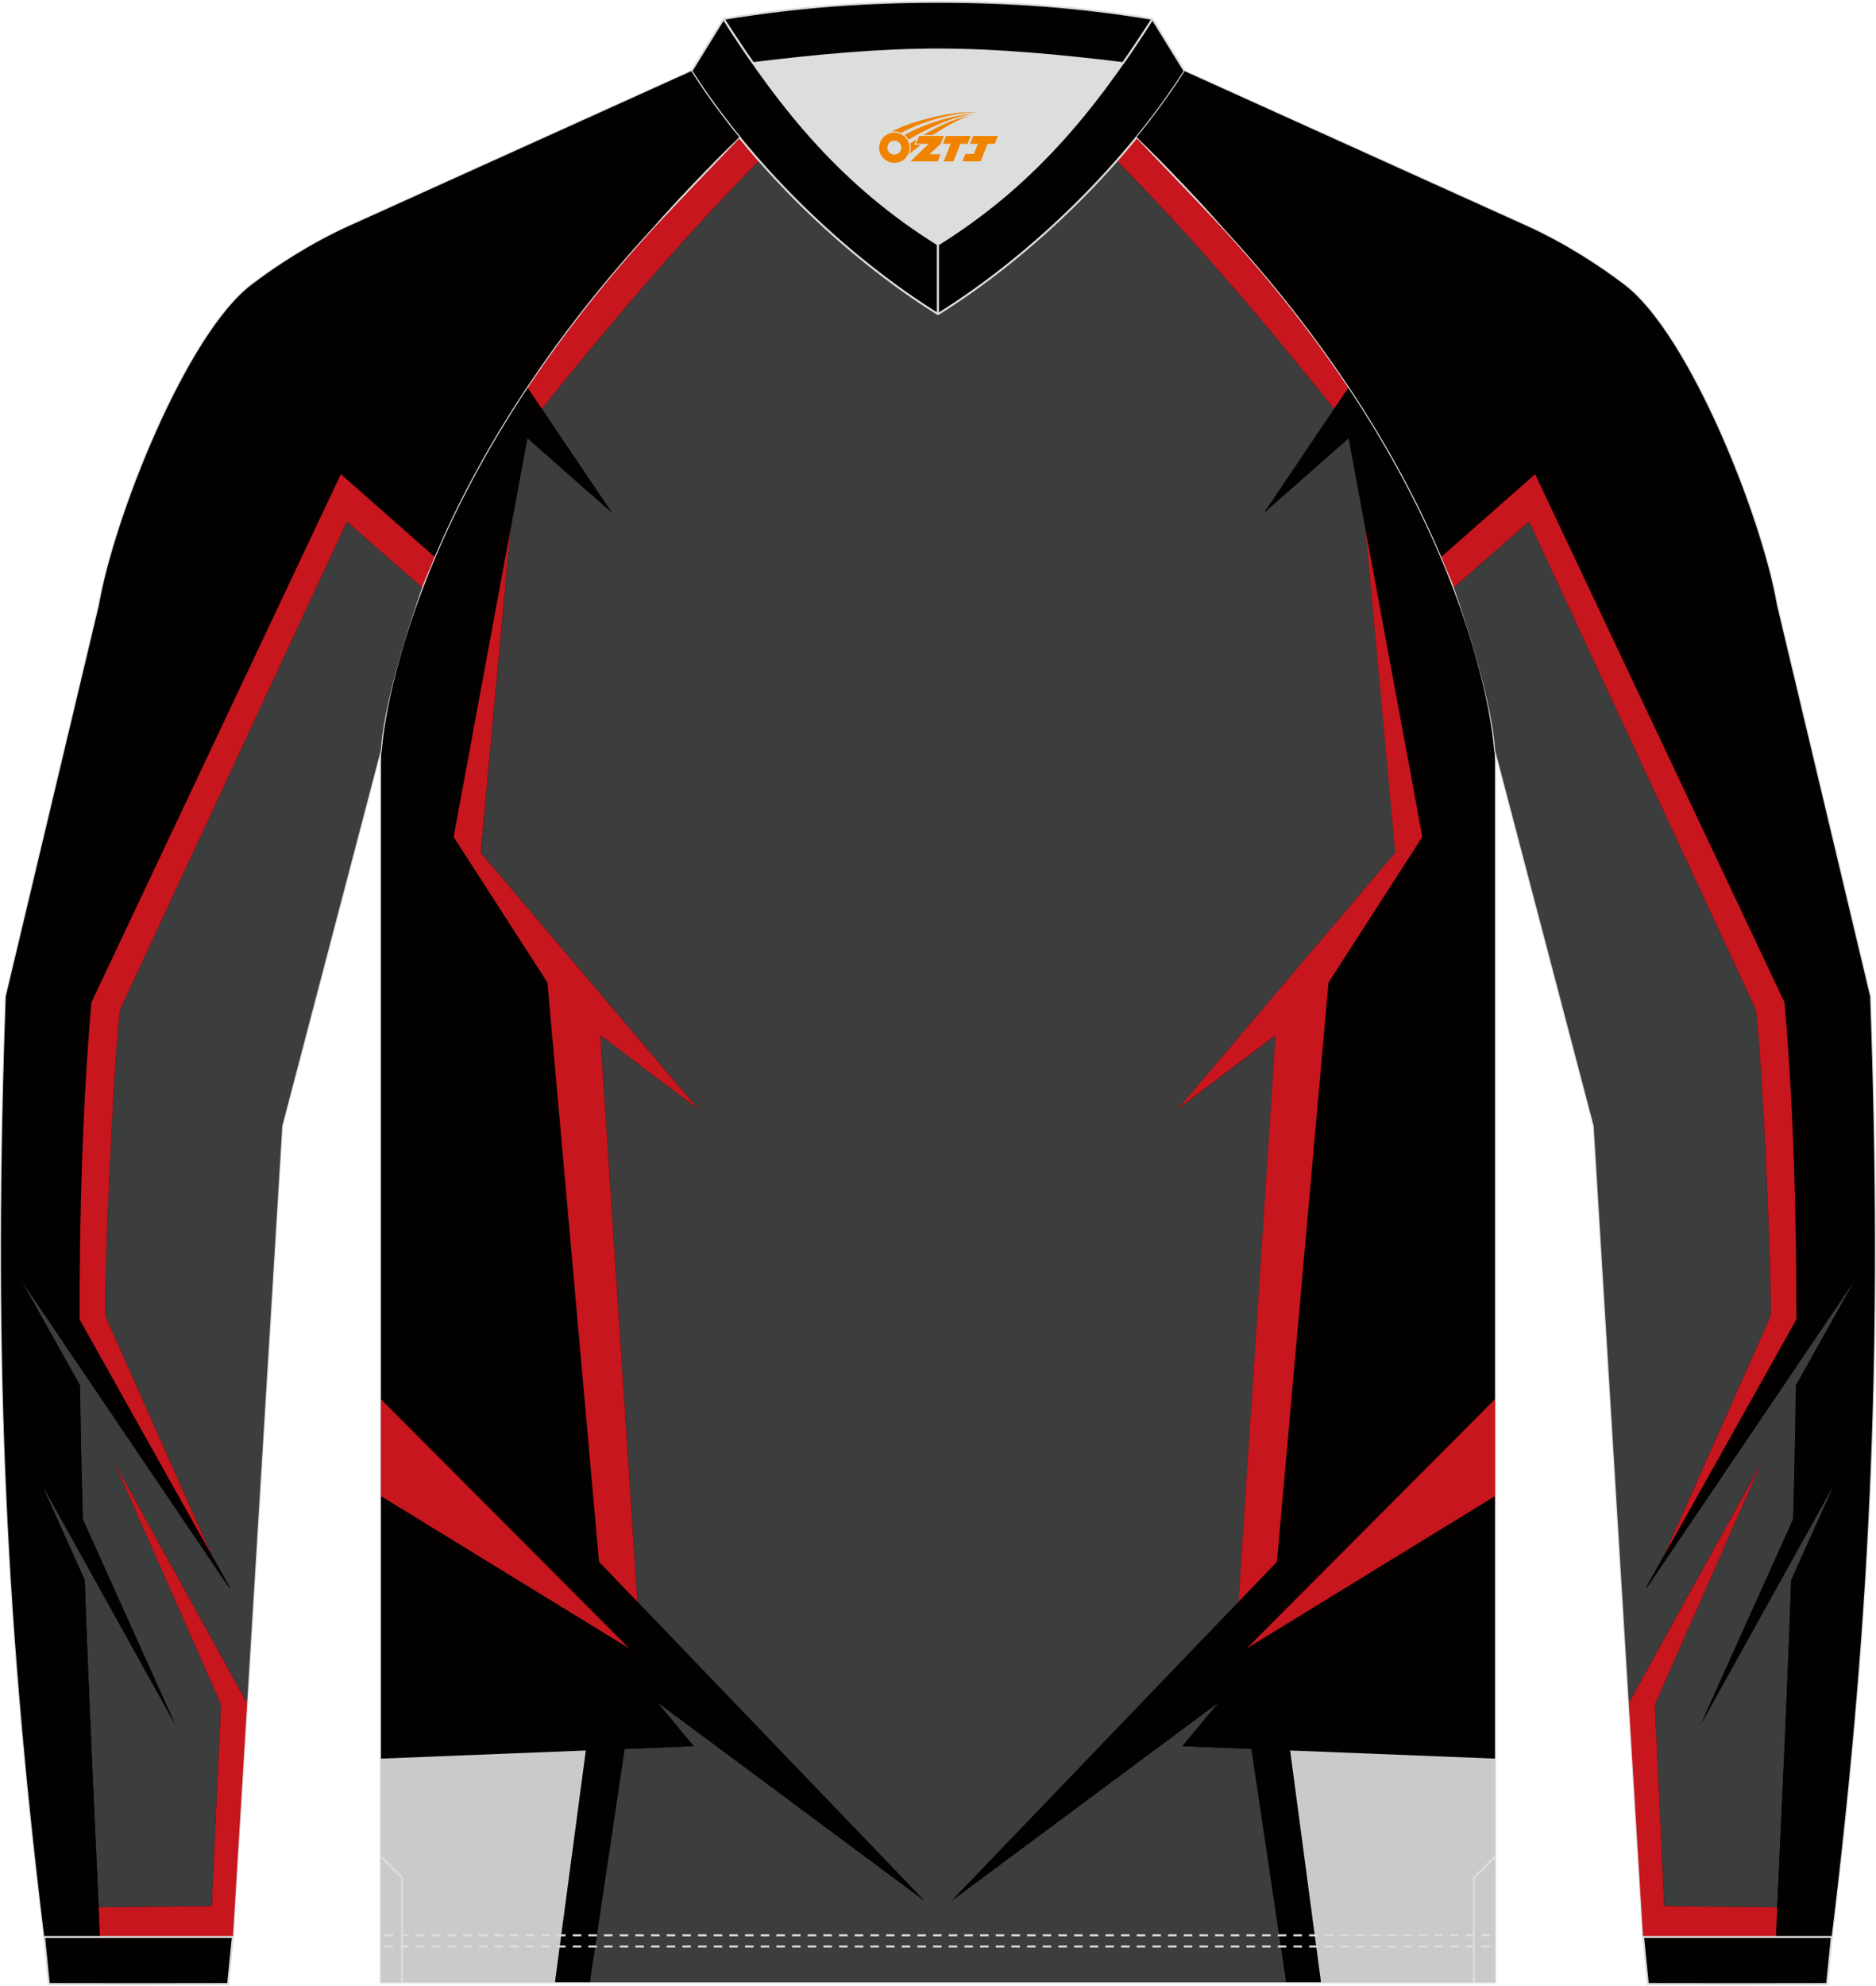 <?xml version="1.0" encoding="utf-8"?>
<!-- Generator: Adobe Illustrator 24.0.1, SVG Export Plug-In . SVG Version: 6.00 Build 0)  -->
<svg xmlns="http://www.w3.org/2000/svg" xmlns:xlink="http://www.w3.org/1999/xlink" version="1.1" id="图层_1" x="0px" y="0px" width="379.5px" height="401.5px" viewBox="0 0 379.32 400.98" enable-background="new 0 0 379.32 400.98" xml:space="preserve">
<path fill="#030000" stroke="#DCDDDD" stroke-width="0.4" stroke-miterlimit="22.926" d="M302.3,400.42V151.35  c0,0-2.63-49.68-56.66-107.29c-2.14-2.29-8.79-9.25-15.78-16.52c-11.34,13.92-25.73,26.78-40.2,35.78  c-14.47-9-28.86-21.86-40.2-35.78c-7.01,7.27-13.65,14.23-15.78,16.52C79.63,101.67,77,151.35,77,151.35v249.07h112.65H302.3  L302.3,400.42z"/>
<path fill-rule="evenodd" clip-rule="evenodd" fill="#3C3D3C" d="M269.76,82.46c-16.98-21.21-31.43-37.51-43.94-50.15  c-10.62,12.06-23.35,23.04-36.16,31.01c-12.8-7.96-25.54-18.94-36.16-31.01c-12.52,12.64-26.96,28.94-43.94,50.15l14.13,20.93  l-17.05-15.03l-3.41,18.43l-6.02,65.36l43.96,51.79l-19.77-14.9l7.5,114.49l57.98,60.37l-53.98-40.08l7.35,8.87l-13.96,0.56  l-7.04,47.16h70.43h70.43l-7.04-47.16l-13.96-0.56l7.35-8.87l-53.98,40.08l57.97-60.37l7.5-114.49l-19.77,14.9l43.96-51.79  l-6.02-65.36l-3.41-18.43l-17.05,15.03L269.76,82.46z"/>
<g>
	<path fill-rule="evenodd" clip-rule="evenodd" fill="#030000" d="M106.56,78.03l2.97,4.4l0.02,0.03l14.12,20.93l-17.05-15.03   l-14.89,80.6l18.97,29.44l10.43,117.05l7.77,8.09l0,0l57.98,60.36l-53.98-40.08l7.35,8.87l-13.96,0.56l-7.04,47.16h-7.03   l6.24-46.85l-41.43,1.65v-53.05l50.24,30.81l-50.24-50.4V154.52v-0.02c0-0.14,0-0.28,0-0.43c0.04-7.95,2.75-19.24,8.28-35.32   C89.68,107.26,96.36,93.34,106.56,78.03z"/>
	<polygon fill-rule="evenodd" clip-rule="evenodd" fill="#CACACB" points="112.21,400.41 118.45,353.56 77.01,355.21 77.01,400.41    112.43,400.41 112.43,400.41  "/>
	<polygon fill-rule="evenodd" clip-rule="evenodd" fill="#C7161D" points="77.01,282.56 127.25,332.96 77.01,302.15  "/>
	<path fill-rule="evenodd" clip-rule="evenodd" fill="#C7161D" d="M153.5,32.31c-12.52,12.64-26.96,28.94-43.94,50.15l-2.99-4.43   l0,0l0,0l0,0l0.03-0.04c0.45-0.68,0.91-1.36,1.38-2.05l-0.03,0.05l0.03-0.05c6.53-9.58,14.44-19.68,24-30.05   c5.46-6.19,10.93-11.94,16.43-17.27l0.04-0.04l0.31-0.3l0.12-0.12c0.21-0.2,0.41-0.4,0.61-0.6   C150.78,29.16,152.12,30.74,153.5,32.31L153.5,32.31L153.5,32.31z M103.22,106.79l-6.02,65.36l43.96,51.79l-19.77-14.9l7.5,114.49   l-7.77-8.09l-10.43-117.05l-18.97-29.44L103.22,106.79z"/>
</g>
<g>
	<path fill-rule="evenodd" clip-rule="evenodd" fill="#030000" d="M272.75,78.03l-2.97,4.4l-0.02,0.03l-14.12,20.93l17.05-15.03   l14.89,80.6l-18.97,29.44l-10.43,117.05l-7.77,8.09l0,0l-57.98,60.36l53.98-40.08l-7.35,8.87l13.96,0.56l7.04,47.16h7.03   l-6.24-46.85l41.43,1.65v-53.05l-50.24,30.81l50.24-50.4V154.52v-0.02c0-0.14,0-0.28,0-0.43c-0.04-7.95-2.75-19.24-8.28-35.32   C289.63,107.26,282.95,93.34,272.75,78.03z"/>
	<polygon fill-rule="evenodd" clip-rule="evenodd" fill="#CACACB" points="267.1,400.41 260.86,353.56 302.3,355.21 302.3,400.41    266.88,400.41 266.88,400.41  "/>
	<polygon fill-rule="evenodd" clip-rule="evenodd" fill="#C7161D" points="302.3,282.56 252.06,332.96 302.3,302.15  "/>
	<path fill-rule="evenodd" clip-rule="evenodd" fill="#C7161D" d="M225.81,32.31c12.52,12.64,26.96,28.94,43.94,50.15l2.99-4.43l0,0   l0,0l0,0l-0.03-0.04c-0.45-0.68-0.91-1.36-1.38-2.05l0.03,0.05l-0.03-0.05c-6.53-9.58-14.44-19.68-24-30.05   c-5.46-6.19-10.93-11.94-16.43-17.27l-0.04-0.04l-0.31-0.3l-0.12-0.12c-0.21-0.2-0.41-0.4-0.61-0.6   C228.53,29.16,227.19,30.74,225.81,32.31L225.81,32.31L225.81,32.31z M276.09,106.79l6.02,65.36l-43.96,51.79l19.77-14.9   l-7.5,114.49l7.77-8.09l10.43-117.05l18.97-29.44L276.09,106.79z"/>
</g>
<g>
	
		<path fill="none" stroke="#DCDDDD" stroke-width="0.4" stroke-linejoin="bevel" stroke-miterlimit="22.926" stroke-dasharray="1.728,1.44" d="   M77.78,390.91c74.58,0,149.17,0,223.76,0"/>
	
		<path fill="none" stroke="#DCDDDD" stroke-width="0.4" stroke-linejoin="bevel" stroke-miterlimit="22.926" stroke-dasharray="1.728,1.44" d="   M77.78,393.17c74.58,0,149.17,0,223.76,0"/>
</g>
<path fill="#030000" stroke="#DCDDDD" stroke-width="0.4" stroke-miterlimit="22.926" d="M229.85,27.53  c7.01,7.27,13.65,14.23,15.78,16.52c54.03,57.61,56.66,107.29,56.66,107.29l19.95,76l9.98,163.91h38.15  c8.24-67.36,10.21-121.41,7.78-190.04l-18.84-79.09c-3.08-17.85-17.7-54.67-30.79-64.7c-4.93-3.78-12.04-8.41-19.64-11.86  l-69.34-31.34C236.65,18.7,233.4,23.17,229.85,27.53z"/>
<path fill-rule="evenodd" clip-rule="evenodd" fill="#3C3D3D" d="M302.29,151.34l19.95,76l7.1,116.62l26.94-48.79l-21.66,49.06  l1.87,40.74l22.87,0.27c1.01-22.13,2.07-44.31,2.82-66.12l8.44-18.74l-0.55,0.81l-26.18,47.13l0,0l18.68-41.48  c0.26-9.11,0.46-18.14,0.56-27.06l11.98-21.36l0,0l-41.57,61.43l-0.85,1.05l9.43-16.81l0.05-0.09l-5.7,10.15l21.54-48.38  c0.26-6.89-1.45-48.82-2.96-61.86l-45.88-98.67l-15.22,13.31C293.93,118.51,301.7,140.21,302.29,151.34z"/>
<path fill-rule="evenodd" clip-rule="evenodd" fill="#DCDDDD" stroke="#DCDDDD" stroke-width="0.4" stroke-miterlimit="22.926" d="  M189.66,49.24c15.89-9.89,27.13-21.97,37.4-36.65c-12.71-1.56-25.43-2.75-37.4-2.75s-24.69,1.19-37.4,2.75  C162.53,27.27,173.77,39.35,189.66,49.24z"/>
<path fill-rule="evenodd" clip-rule="evenodd" fill="#030000" stroke="#DCDDDD" stroke-width="0.4" stroke-linejoin="bevel" stroke-miterlimit="22.926" d="  M146.31,3.65l-6.52,10.56c12,18.8,30.87,37.27,49.87,49.1V49.24C170.65,37.41,158.3,22.45,146.31,3.65z"/>
<path fill-rule="evenodd" clip-rule="evenodd" fill="#030000" stroke="#DCDDDD" stroke-width="0.4" stroke-linejoin="bevel" stroke-miterlimit="22.926" d="  M233.01,3.65l6.52,10.56c-12,18.8-30.87,37.27-49.87,49.1V49.24C208.66,37.41,221.01,22.45,233.01,3.65z"/>
<path fill-rule="evenodd" clip-rule="evenodd" fill="#030000" stroke="#DCDDDD" stroke-width="0.4" stroke-linejoin="bevel" stroke-miterlimit="22.926" d="  M227.06,12.59c2.01-2.88,3.99-5.86,5.96-8.94c-15.11-2.5-28.9-3.45-43.35-3.45s-28.23,0.95-43.35,3.45  c1.97,3.08,3.94,6.06,5.96,8.94c12.7-1.56,25.43-2.75,37.4-2.75C201.63,9.85,214.35,11.03,227.06,12.59z"/>
<path fill-rule="evenodd" clip-rule="evenodd" fill="#030000" d="M272.74,78.03L272.74,78.03c8.36,12.54,14.32,24.07,18.62,34.18  l0.06,0.15l0.25-0.22l0,0l0.07-0.06l18.63-16.42l50.44,106.75c1.75,20.2,2.4,41.72,2.39,64.05l-21.05,37.55l-0.05,0.09l-9.43,16.81  l0.85-1.05l41.57-61.43l0,0l-11.98,21.36c-0.1,8.92-0.3,17.95-0.56,27.06l-18.68,41.48l0,0l26.18-47.13l0.55-0.81l-8.44,18.74  c-0.75,21.81-1.81,43.99-2.82,66.12l-0.02,0.35l-0.05,1.13l-0.05,1.13l-0.15,3.39h11.28c8.24-67.36,10.21-121.41,7.78-190.04  l-18.84-79.09c-3.08-17.85-17.7-54.67-30.79-64.7c-4.93-3.78-12.04-8.41-19.64-11.86l-69.34-31.34c-2.86,4.49-6.12,8.95-9.68,13.32  l0.71,0.74c5.61,5.43,11.2,11.29,16.77,17.61c10.25,11.11,18.59,21.92,25.38,32.1L272.74,78.03z"/>
<path fill-rule="evenodd" clip-rule="evenodd" fill="#C7161D" d="M358.01,265.77l-21.54,48.39l5.7-10.15l21.05-37.55  c0.02-22.33-0.64-43.85-2.39-64.05L310.39,95.65l-18.95,16.7c0.8,2.22,1.81,4.14,2.52,6.2l15.21-13.31l45.88,98.67  C356.56,216.95,358.26,258.88,358.01,265.77L358.01,265.77L358.01,265.77z M359.36,385.25l-0.27,6.01h-26.87l-2.88-47.28  l26.94-48.79l-21.66,49.06l1.87,40.74L359.36,385.25z"/>
<path fill="#030000" stroke="#DCDDDD" stroke-width="0.4" stroke-miterlimit="22.926" d="M149.47,27.53  c-7.01,7.27-13.65,14.23-15.78,16.52c-54.04,57.61-56.67,107.29-56.67,107.29l-19.95,76l-9.98,163.91H8.94  c-8.23-67.36-10.2-121.41-7.77-190.04l18.84-79.09c3.08-17.85,17.7-54.67,30.79-64.7c4.93-3.78,12.04-8.41,19.64-11.86l69.34-31.34  C142.66,18.7,145.91,23.17,149.47,27.53z"/>
<path fill-rule="evenodd" clip-rule="evenodd" fill="#3C3D3D" d="M77.02,151.34l-19.95,76l-7.1,116.62l-26.94-48.79l21.66,49.06  l-1.87,40.74l-22.87,0.27c-1.01-22.13-2.07-44.31-2.82-66.12l-8.44-18.74l0.55,0.81l26.18,47.13l0,0l-18.68-41.48  c-0.26-9.11-0.46-18.14-0.56-27.06L4.21,258.42l0,0l41.57,61.43l0.85,1.05l-9.43-16.81L37.15,304l5.7,10.15L21.3,265.77  c-0.26-6.89,1.45-48.82,2.96-61.86l45.88-98.67l15.21,13.31C85.38,118.51,77.61,140.21,77.02,151.34z"/>
<path fill-rule="evenodd" clip-rule="evenodd" fill="#030000" d="M106.57,78.03L106.57,78.03c-8.36,12.54-14.32,24.07-18.62,34.18  l-0.06,0.15l-0.25-0.22l0,0l-0.07-0.06L68.94,95.66L18.49,202.41c-1.75,20.2-2.4,41.72-2.39,64.05l21.05,37.55l0.05,0.09l9.43,16.81  l-0.85-1.05L4.21,258.43l0,0l11.98,21.36c0.1,8.92,0.3,17.95,0.56,27.06l18.68,41.48l0,0L9.25,301.2l-0.55-0.81l8.44,18.74  c0.75,21.81,1.81,43.99,2.82,66.12l0.02,0.35l0.05,1.13l0.05,1.13l0.15,3.39H8.95C0.71,323.89-1.26,269.84,1.17,201.21l18.84-79.09  c3.08-17.85,17.7-54.67,30.79-64.7c4.93-3.78,12.04-8.41,19.64-11.86l69.34-31.34c2.86,4.49,6.12,8.95,9.68,13.32l-0.71,0.74  c-5.61,5.43-11.2,11.29-16.77,17.61C121.73,57,113.39,67.81,106.6,77.99L106.57,78.03z"/>
<path fill-rule="evenodd" clip-rule="evenodd" fill="#C7161D" d="M21.3,265.77l21.54,48.39l-5.7-10.15l-21.05-37.55  c-0.02-22.33,0.64-43.85,2.39-64.05L68.92,95.65l18.95,16.7c-0.8,2.22-1.81,4.14-2.52,6.2l-15.21-13.31l-45.88,98.67  C22.75,216.95,21.05,258.88,21.3,265.77L21.3,265.77L21.3,265.77z M19.95,385.25l0.27,6.01h26.87l2.88-47.28l-26.94-48.79  l21.66,49.06l-1.87,40.74L19.95,385.25z"/>
<path fill-rule="evenodd" clip-rule="evenodd" fill="#030000" stroke="#DCDDDD" stroke-width="0.4" stroke-miterlimit="22.926" d="  M332.23,391.25l0.95,9.51c12.09,0.03,24.17,0.03,36.26,0l0.95-9.51C357.67,391.25,344.95,391.25,332.23,391.25z"/>
<polyline fill="none" stroke="#DCDDDD" stroke-width="0.4" stroke-miterlimit="22.926" points="298.01,400.45 298.01,379.29   302.31,374.99 "/>
<polyline fill="none" stroke="#DCDDDD" stroke-width="0.4" stroke-miterlimit="22.926" points="81.31,400.45 81.31,379.29   77.01,374.99 "/>
<path fill-rule="evenodd" clip-rule="evenodd" fill="#030000" stroke="#DCDDDD" stroke-width="0.4" stroke-miterlimit="22.926" d="  M47.08,391.25l-0.95,9.51c-12.09,0.03-24.17,0.03-36.26,0l-0.95-9.51C21.64,391.25,34.36,391.25,47.08,391.25z"/>

<g id="图层_x0020_1">
	<path fill="#F08300" d="M177.94,30.71c0.416,1.136,1.472,1.984,2.752,2.032c0.144,0,0.304,0,0.448-0.016h0.016   c0.016,0,0.064,0,0.128-0.016c0.032,0,0.048-0.016,0.08-0.016c0.064-0.016,0.144-0.032,0.224-0.048c0.016,0,0.016,0,0.032,0   c0.192-0.048,0.4-0.112,0.576-0.208c0.192-0.096,0.4-0.224,0.608-0.384c0.672-0.56,1.104-1.408,1.104-2.352   c0-0.224-0.032-0.448-0.08-0.672l0,0C183.78,28.83,183.73,28.66,183.65,28.48C183.18,27.39,182.1,26.63,180.83,26.63C179.14,26.63,177.76,28,177.76,29.7C177.76,30.05,177.82,30.39,177.94,30.71L177.94,30.71L177.94,30.71z M182.24,29.73L182.24,29.73C182.21,30.51,181.55,31.11,180.77,31.07C179.98,31.04,179.39,30.39,179.42,29.6c0.032-0.784,0.688-1.376,1.472-1.344   C181.66,28.29,182.27,28.96,182.24,29.73L182.24,29.73z"/>
	<polygon fill="#F08300" points="196.27,27.31 ,195.63,28.9 ,194.19,28.9 ,192.77,32.45 ,190.82,32.45 ,192.22,28.9 ,190.64,28.9    ,191.28,27.31"/>
	<path fill="#F08300" d="M198.24,22.58c-1.008-0.096-3.024-0.144-5.056,0.112c-2.416,0.304-5.152,0.912-7.616,1.664   C183.52,24.96,181.65,25.68,180.3,26.45C180.5,26.42,180.69,26.4,180.88,26.4c0.48,0,0.944,0.112,1.36,0.288   C186.34,24.37,193.54,22.32,198.24,22.58L198.24,22.58L198.24,22.58z"/>
	<path fill="#F08300" d="M183.71,28.05c4-2.368,8.88-4.672,13.488-5.248c-4.608,0.288-10.224,2-14.288,4.304   C183.23,27.36,183.5,27.68,183.71,28.05C183.71,28.05,183.71,28.05,183.71,28.05z"/>
	<polygon fill="#F08300" points="201.76,27.31 ,201.14,28.9 ,199.68,28.9 ,198.27,32.45 ,197.81,32.45 ,196.3,32.45 ,194.61,32.45    ,195.2,30.95 ,196.91,30.95 ,197.73,28.9 ,196.14,28.9 ,196.78,27.31"/>
	<polygon fill="#F08300" points="190.85,27.31 ,190.21,28.9 ,187.92,31.01 ,190.18,31.01 ,189.6,32.45 ,184.11,32.45 ,187.78,28.9    ,185.2,28.9 ,185.84,27.31"/>
	<path fill="#F08300" d="M196.13,23.17c-3.376,0.752-6.464,2.192-9.424,3.952h1.888C191.02,25.55,193.36,24.12,196.13,23.17z    M185.33,27.99C184.7,28.37,184.64,28.42,184.03,28.83c0.064,0.256,0.112,0.544,0.112,0.816c0,0.496-0.112,0.976-0.32,1.392   c0.176-0.16,0.32-0.304,0.432-0.4c0.272-0.24,0.768-0.64,1.6-1.296l0.32-0.256H184.85l0,0L185.33,27.99L185.33,27.99L185.33,27.99z"/>
</g>
</svg>